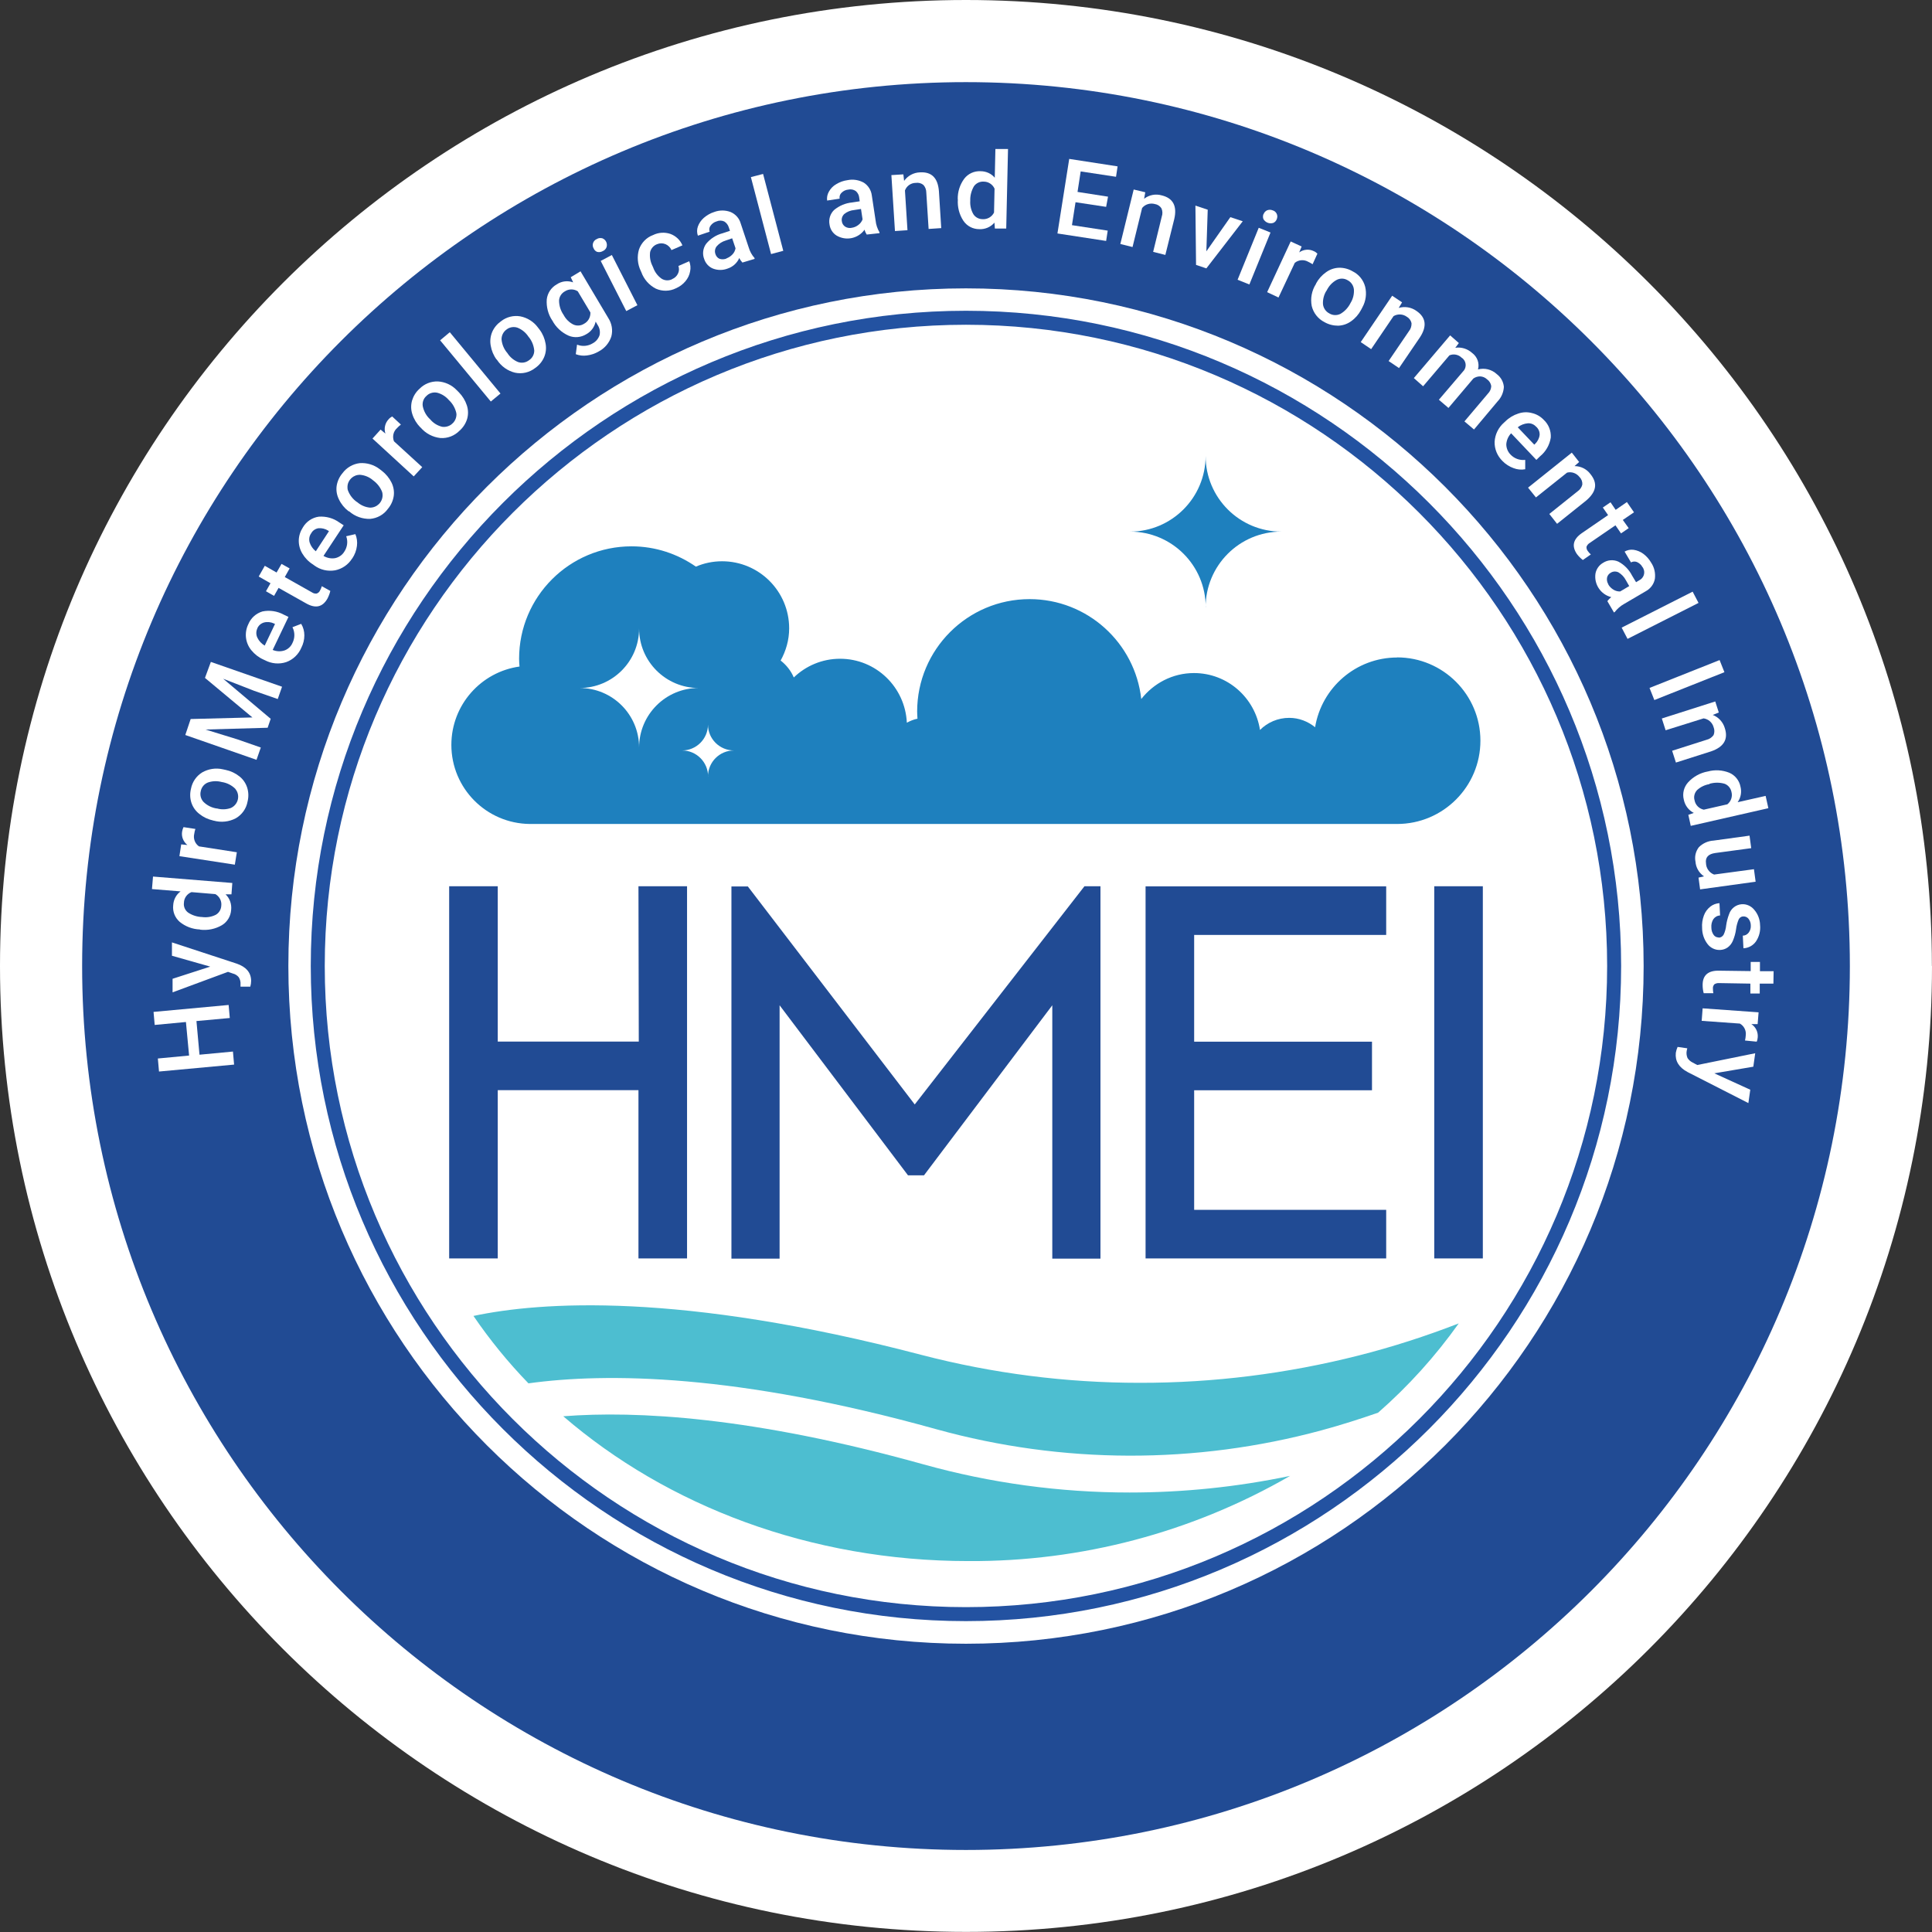 <?xml version="1.0" encoding="UTF-8"?> <svg xmlns="http://www.w3.org/2000/svg" id="Laag_1" data-name="Laag 1" viewBox="0 0 183.71 183.71"><rect x="0" y="0" width="183.71" height="183.71" fill="#333333" stroke="none"/><defs><style> .cls-1 { fill: #214b94; } .cls-2 { fill: #fff; } .cls-3 { fill: #1e80be; } .cls-4 { fill: #2352a1; } .cls-5 { fill: #4dbed0; } </style></defs><g><path class="cls-2" d="M183.71,91.85c0,50.73-41.12,91.85-91.85,91.85S0,142.58,0,91.85,41.12,0,91.85,0s91.85,41.12,91.85,91.85"></path><path class="cls-1" d="M91.85,7.81c46.42,0,84.05,37.63,84.05,84.05s-37.63,84.05-84.05,84.05S7.81,138.27,7.81,91.85,45.44,7.81,91.85,7.81"></path><path class="cls-2" d="M91.85,27.42c35.59,0,64.44,28.85,64.44,64.44s-28.85,64.44-64.44,64.44S27.42,127.44,27.42,91.85,56.27,27.42,91.85,27.42"></path><path class="cls-4" d="M91.85,30.88c-33.62,0-60.97,27.35-60.97,60.97s27.35,60.97,60.97,60.97,60.97-27.35,60.97-60.97-27.35-60.97-60.97-60.97M91.85,154.15c-34.35,0-62.3-27.95-62.3-62.3s27.95-62.3,62.3-62.3,62.3,27.95,62.3,62.3-27.95,62.3-62.3,62.3"></path></g><path class="cls-1" d="M86.98,105.02l-15.87-20.73h-1.56v35.39h4.58v-24.09l12.21,16.17h1.52l12.2-16.17v24.09h4.58v-35.41h-1.52l-16.14,20.75ZM60.74,99.04h-13.41v-14.77h-4.62v35.39h4.62v-16h13.38v16h4.62v-35.39h-4.62l.03,14.77ZM108.93,119.66h22.88v-4.62h-18.26v-11.37h16.91v-4.62h-16.91v-10.15h18.26v-4.62h-22.88v35.39ZM136.38,119.66h4.62v-35.39h-4.62v35.39Z"></path><g><path class="cls-5" d="M108.38,131.49c-7.01,0-13.99-.89-20.78-2.66-22.97-6.02-36.28-5.04-42.58-3.7,1.56,2.28,3.31,4.43,5.23,6.41,7.38-1.02,19.8-.93,38.81,4.37,11.97,3.31,24.61,3.34,36.59.1,1.96-.53,3.77-1.12,5.39-1.68,2.88-2.52,5.45-5.37,7.67-8.49-3.12,1.21-6.31,2.24-9.55,3.06-6.79,1.72-13.77,2.6-20.77,2.59"></path><path class="cls-5" d="M107.41,141.92c-6.63,0-13.23-.9-19.61-2.68-16.25-4.53-27.29-5.11-34.24-4.57,9.87,8.51,23.49,13.77,38.53,13.77,10.73.06,21.28-2.73,30.58-8.1-5.02,1.05-10.13,1.58-15.26,1.58"></path></g><polygon class="cls-2" points="21.74 95.56 21.85 96.8 18.68 97.09 18.97 100.29 22.15 99.99 22.26 101.23 15.12 101.89 15.01 100.65 17.98 100.37 17.68 97.18 14.71 97.46 14.6 96.22 21.74 95.56"></polygon><g><path class="cls-2" d="M19.98,91.91l-3.63-1.03v-1.27l6.16,2.02c.9.31,1.36.85,1.37,1.63,0,.19-.03.38-.08.56h-.93v-.22c.02-.24-.04-.48-.17-.68-.14-.17-.34-.3-.56-.35l-.46-.16-5.27,1.95v-1.29l3.56-1.15Z"></path><path class="cls-2" d="M19.22,87.2c.44.06.89-.01,1.29-.21.31-.17.51-.5.53-.85.06-.45-.16-.89-.56-1.12l-2.27-.19c-.42.16-.71.56-.72,1.01-.05.36.1.71.39.93.4.27.88.42,1.37.43h-.02ZM19.01,88.38c-.7-.02-1.38-.28-1.92-.72-.46-.4-.69-.99-.62-1.59.03-.52.28-1,.7-1.31l-2.72-.22.1-1.19,7.54.61-.08,1.08h-.56c.4.38.59.93.53,1.48-.04.6-.36,1.14-.87,1.45-.63.37-1.36.52-2.09.43"></path><path class="cls-2" d="M18.58,78.82c-.05.15-.09.31-.11.47-.11.45.07.93.45,1.19l3.6.56-.19,1.18-5.27-.81.17-1.12.59.06c-.39-.31-.59-.8-.5-1.29.02-.14.07-.28.13-.41l1.11.17Z"></path><path class="cls-2" d="M20.62,76.87c.44.13.9.11,1.33-.04.6-.27.86-.97.59-1.56-.05-.1-.11-.19-.18-.28-.35-.34-.8-.56-1.28-.63-.44-.12-.9-.1-1.32.05-.35.14-.6.45-.67.82-.09.36,0,.73.25,1.01.35.35.8.57,1.28.64M20.25,78.01c-.48-.1-.92-.31-1.3-.62-.35-.27-.61-.64-.75-1.06-.14-.43-.15-.89-.04-1.33.12-.64.51-1.21,1.06-1.55.59-.34,1.29-.45,1.96-.3l.28.06c.48.1.92.31,1.3.61.35.27.6.64.74,1.06.14.44.15.9.04,1.34-.12.67-.53,1.25-1.12,1.59-.65.34-1.4.42-2.11.22h-.07Z"></path></g><polygon class="cls-2" points="18.13 68.37 24 68.22 19.49 64.46 20.05 62.94 26.82 65.3 26.41 66.47 24.17 65.69 21.22 64.54 25.74 68.35 25.45 69.2 19.54 69.37 22.56 70.3 24.8 71.08 24.39 72.25 17.62 69.89 18.13 68.37"></polygon><g><path class="cls-2" d="M24.47,59.76c-.13.27-.13.59,0,.87.15.32.4.58.7.76l.98-2.06-.09-.04c-.29-.14-.63-.18-.95-.1-.29.08-.52.28-.64.55h0ZM28.65,61.6c-.27.63-.79,1.13-1.44,1.36-.67.22-1.4.15-2.02-.18l-.13-.06c-.45-.2-.85-.51-1.16-.89-.28-.34-.46-.76-.51-1.2-.05-.44.03-.88.22-1.27.24-.59.74-1.04,1.35-1.22.69-.14,1.41-.03,2.03.31l.44.21-1.5,3.14c.35.15.75.17,1.12.05.34-.12.62-.38.76-.71.24-.47.24-1.03,0-1.5l.83-.32c.2.33.3.71.3,1.09,0,.42-.1.82-.29,1.19"></path><path class="cls-2" d="M25.18,53.8l1.12.64.47-.82.77.43-.46.82,2.59,1.46c.13.09.29.13.44.11.15-.05.27-.16.33-.31.07-.12.12-.25.16-.39l.81.45c-.06.26-.16.51-.28.74-.46.8-1.12.95-2.01.45l-2.63-1.48-.43.76-.77-.44.43-.76-1.12-.64.59-1.04Z"></path><path class="cls-2" d="M29.59,50.71c-.18.25-.23.56-.15.86.11.34.31.63.59.85l1.25-1.91-.07-.05c-.28-.18-.61-.26-.94-.23-.29.05-.54.22-.68.48M33.48,53.11c-.36.58-.94.98-1.61,1.12-.7.12-1.41-.04-1.98-.46l-.12-.09c-.42-.26-.77-.62-1.02-1.04-.23-.38-.35-.82-.34-1.26.01-.44.15-.86.39-1.23.32-.55.88-.93,1.51-1.02.7-.05,1.4.14,1.97.56l.4.26-1.92,2.91c.34.2.73.28,1.12.21.35-.08.66-.29.85-.6.3-.44.37-.99.19-1.48l.87-.2c.15.35.2.74.15,1.12-.05.43-.21.84-.45,1.2"></path><path class="cls-2" d="M33.96,47.74c.34.3.77.49,1.22.53.65.01,1.19-.51,1.2-1.16,0-.11-.01-.22-.04-.32-.17-.45-.48-.84-.87-1.12-.34-.3-.77-.48-1.22-.52-.65-.02-1.19.49-1.21,1.13,0,.11,0,.23.04.34.17.46.47.85.88,1.13M33.14,48.61c-.39-.3-.7-.68-.91-1.12-.2-.4-.28-.84-.22-1.28.07-.45.26-.87.56-1.22.39-.53.98-.87,1.63-.95.68-.05,1.35.15,1.89.56l.22.17c.39.3.7.68.92,1.12.19.39.27.84.21,1.27-.07.46-.26.88-.56,1.23-.39.55-1.01.89-1.68.95-.73.02-1.44-.23-1.99-.71l-.08-.03Z"></path><path class="cls-2" d="M38.11,40.38c-.13.1-.25.21-.36.33-.35.31-.46.81-.29,1.25l2.69,2.46-.81.88-3.92-3.6.77-.85.46.38c-.16-.47-.04-1,.3-1.36.09-.11.21-.2.34-.27l.82.76Z"></path><path class="cls-2" d="M40.91,39.88c.29.35.68.59,1.12.7.65.1,1.26-.35,1.36-1,.02-.1.02-.21,0-.31-.11-.47-.35-.9-.71-1.23-.29-.34-.68-.59-1.12-.7-.37-.07-.75.04-1.01.31-.28.24-.41.61-.35.98.1.48.34.92.71,1.25M39.96,40.63c-.34-.35-.6-.77-.75-1.24-.14-.42-.15-.87-.03-1.3.13-.43.37-.82.71-1.12.46-.47,1.09-.72,1.75-.7.68.04,1.33.34,1.8.84l.2.2c.34.35.6.77.75,1.23.14.42.15.87.03,1.29-.13.43-.38.82-.72,1.12-.48.49-1.14.75-1.83.7-.72-.08-1.39-.43-1.87-.99l-.04-.03Z"></path></g><polygon class="cls-2" points="47.59 37.42 46.67 38.18 41.85 32.36 42.77 31.59 47.59 37.42"></polygon><g><path class="cls-2" d="M48.25,33.58c.24.38.6.68,1.02.85.36.12.74.05,1.04-.18.31-.2.5-.56.49-.93-.05-.49-.24-.95-.56-1.32-.25-.38-.61-.67-1.03-.84-.35-.12-.75-.06-1.04.17-.3.21-.48.56-.48.93.04.49.24.96.57,1.33h0ZM47.22,34.19c-.29-.39-.48-.85-.56-1.33-.08-.43-.03-.88.14-1.29.18-.42.48-.77.85-1.03.51-.4,1.18-.57,1.82-.46.67.13,1.28.51,1.68,1.06l.17.22c.29.39.48.85.56,1.32.08.43.03.88-.14,1.28-.18.42-.48.78-.86,1.04-.54.42-1.23.58-1.9.44-.71-.17-1.32-.61-1.72-1.22l-.04-.05Z"></path><path class="cls-2" d="M53.59,29.94c.21.4.53.72.93.92.33.15.71.12,1.01-.07.4-.21.63-.63.61-1.08l-1.2-2.01c-.37-.24-.85-.24-1.22,0-.33.18-.54.51-.56.87,0,.49.15.97.43,1.37M52.51,30.47c-.39-.59-.57-1.29-.52-2,.07-.6.42-1.13.95-1.43.46-.31,1.04-.38,1.56-.19l-.23-.49.93-.56,2.64,4.44c.34.52.45,1.16.29,1.76-.2.61-.63,1.12-1.2,1.42-.34.2-.72.33-1.12.38-.36.05-.72.01-1.06-.12l.12-.91c.49.2,1.05.15,1.5-.13.3-.16.53-.44.64-.76.08-.34.01-.7-.19-.99l-.18-.31c-.11.51-.43.95-.89,1.2-.51.31-1.13.37-1.68.14-.67-.3-1.22-.81-1.56-1.46"></path><path class="cls-2" d="M60.61,29.02l-1.06.56-2.43-4.77,1.06-.56,2.43,4.77ZM56.44,23.61c-.08-.15-.1-.32-.05-.49.06-.18.19-.32.36-.39.16-.1.35-.12.53-.07.33.13.5.49.4.83-.06.18-.2.32-.37.39-.16.09-.35.12-.53.07-.16-.06-.28-.19-.34-.35"></path><path class="cls-2" d="M63.91,26.54c.25-.1.45-.29.56-.53.11-.22.12-.48.04-.72l1.03-.45c.12.31.15.65.08.97-.06.35-.22.67-.45.94-.24.29-.55.51-.89.66-.6.3-1.3.31-1.91.04-.65-.33-1.15-.9-1.39-1.58l-.05-.11c-.31-.64-.37-1.37-.17-2.04.22-.63.71-1.14,1.34-1.37.51-.25,1.1-.29,1.64-.11.52.19.94.58,1.15,1.09l-1.04.45c-.11-.25-.31-.45-.56-.56-.26-.11-.55-.11-.81,0-.33.12-.57.4-.66.74-.06.44.01.9.21,1.3l.08.18c.15.43.43.8.8,1.06.3.19.68.21,1,.05"></path><path class="cls-2" d="M69.08,24.57c.21-.08.41-.21.56-.37.16-.16.26-.37.3-.59l-.32-.95-.61.21c-.34.1-.64.29-.87.56-.16.21-.2.48-.11.73.06.2.2.37.39.45.22.07.46.06.67-.03M70.59,24.96c-.12-.13-.22-.27-.29-.43-.21.48-.62.85-1.12,1.01-.44.17-.94.17-1.38,0-.4-.16-.71-.5-.84-.91-.19-.48-.12-1.02.18-1.44.4-.49.95-.85,1.57-1.01l.7-.23-.11-.33c-.07-.23-.22-.43-.43-.56-.24-.11-.51-.11-.75,0-.23.07-.42.21-.56.41-.12.16-.15.37-.08.56l-1.12.38c-.1-.28-.1-.59,0-.87.11-.31.31-.6.56-.82.29-.25.63-.45.99-.56.5-.19,1.06-.19,1.56,0,.47.2.82.59.96,1.08l.76,2.28c.11.38.3.73.56,1.02v.08l-1.17.35Z"></path></g><polygon class="cls-2" points="74.48 23.85 73.32 24.16 71.4 16.84 72.56 16.54 74.48 23.85"></polygon><g><path class="cls-2" d="M80.99,21.66c.23-.03.45-.13.63-.27.18-.13.32-.32.4-.53l-.15-.99-.64.1c-.35.03-.68.16-.95.38-.19.18-.28.44-.23.69.02.21.14.39.31.51.19.12.42.16.64.11M82.42,22.31c-.1-.15-.17-.3-.21-.47-.61.85-1.76,1.09-2.66.56-.37-.23-.61-.61-.67-1.04-.1-.51.06-1.03.43-1.39.49-.41,1.09-.66,1.72-.72l.72-.11-.05-.35c-.02-.24-.14-.46-.32-.62-.21-.15-.48-.2-.73-.14-.24.02-.46.13-.63.3-.15.14-.22.36-.18.56l-1.19.18c-.04-.29.02-.59.17-.85.16-.29.4-.54.7-.71.33-.2.69-.33,1.07-.38.53-.11,1.08-.02,1.55.24.42.27.7.72.76,1.22l.36,2.38c.04.4.17.78.37,1.12v.08l-1.19.13Z"></path><path class="cls-2" d="M85.9,16.59l.07.61c.35-.49.9-.79,1.5-.81,1.12-.07,1.71.53,1.81,1.79l.22,3.51-1.2.08-.22-3.45c0-.27-.09-.53-.27-.73-.2-.17-.47-.24-.73-.2-.46,0-.87.29-1.03.72l.24,3.78-1.19.08-.34-5.32,1.13-.07Z"></path><path class="cls-2" d="M92.26,19.09c-.03.44.07.88.29,1.27.19.3.52.48.88.48.46.03.89-.22,1.09-.63l.05-2.27c-.18-.41-.6-.68-1.05-.67-.36-.02-.7.15-.91.44-.24.42-.37.89-.35,1.38M91.07,18.96c-.02-.71.2-1.4.62-1.97.37-.48.95-.74,1.55-.71.52,0,1.02.22,1.35.62l.06-2.73h1.2l-.17,7.56h-1.08l-.04-.56c-.36.42-.89.65-1.45.62-.6,0-1.16-.29-1.5-.79-.4-.6-.58-1.32-.53-2.04"></path></g><polygon class="cls-2" points="105.18 19.67 102.27 19.23 101.93 21.41 105.33 21.93 105.18 22.91 100.55 22.2 101.67 15.11 106.27 15.82 106.12 16.81 102.76 16.3 102.46 18.25 105.36 18.7 105.18 19.67"></polygon><path class="cls-2" d="M108.9,18.29l-.11.61c.48-.37,1.1-.49,1.68-.32,1.08.26,1.47,1.02,1.19,2.24l-.85,3.42-1.16-.29.82-3.36c.09-.25.08-.53-.03-.78-.14-.22-.37-.37-.63-.41-.44-.12-.92.02-1.21.38l-.91,3.71-1.16-.29,1.27-5.18,1.09.26Z"></path><polygon class="cls-2" points="114.71 23.9 116.99 20.65 118.17 21.04 114.71 25.52 113.73 25.19 113.67 19.55 114.84 19.94 114.71 23.9"></polygon><g><path class="cls-2" d="M120.15,20.36c.06-.16.18-.29.33-.36.17-.07.36-.07.53,0,.33.09.52.44.42.76,0,.03-.02.06-.03.09-.06.16-.18.29-.34.35-.36.11-.75-.05-.93-.38-.05-.15-.05-.31.01-.46M118.8,27.05l-1.12-.45,2.01-4.94,1.12.45-2.01,4.94Z"></path><path class="cls-2" d="M124.82,25.13c-.14-.09-.28-.17-.43-.24-.4-.23-.91-.19-1.27.1l-1.55,3.3-1.08-.51,2.24-4.82,1.04.48-.23.56c.4-.29.94-.34,1.38-.12.13.05.25.14.35.24l-.46,1.01Z"></path><path class="cls-2" d="M126.13,27.64c-.24.38-.36.84-.33,1.29.04.37.27.7.6.87.32.2.72.21,1.05.05.42-.24.76-.61.97-1.04.24-.38.35-.84.32-1.29-.04-.37-.26-.7-.59-.87-.31-.19-.7-.21-1.04-.04-.43.23-.77.6-.98,1.05M125.14,26.96c.23-.43.56-.8.96-1.08.36-.26.79-.41,1.23-.42.45-.01.9.11,1.29.34.59.29,1.02.82,1.19,1.46.16.66.07,1.36-.26,1.96l-.13.25c-.23.43-.55.8-.95,1.08-.36.26-.78.4-1.22.42-.46,0-.91-.11-1.31-.34-.61-.31-1.05-.87-1.21-1.53-.14-.72,0-1.46.39-2.08l.03-.05Z"></path><path class="cls-2" d="M133.32,28.75l-.32.53c.57-.17,1.19-.07,1.68.28.92.62,1.03,1.47.33,2.53l-1.98,2.91-.99-.67,1.94-2.85c.17-.21.25-.47.24-.75-.06-.26-.22-.48-.45-.61-.37-.27-.87-.29-1.26-.06l-2.13,3.14-.99-.67,2.99-4.41.94.63Z"></path><path class="cls-2" d="M138.72,32.62l-.34.45c.58-.09,1.17.1,1.6.49.49.36.72.98.56,1.57.63-.17,1.3,0,1.78.44.39.29.64.73.68,1.22-.03.52-.24,1.01-.6,1.38l-2.24,2.67-.91-.77,2.24-2.65c.19-.19.3-.44.31-.71-.04-.26-.19-.5-.41-.65-.18-.17-.41-.26-.65-.27-.23,0-.45.07-.64.2l-2.37,2.8-.91-.78,2.28-2.67c.34-.32.36-.86.04-1.2-.05-.05-.1-.1-.16-.13-.3-.3-.77-.39-1.16-.22l-2.5,2.94-.88-.78,3.45-4.06.83.73Z"></path><path class="cls-2" d="M146.08,40.59c-.2-.23-.49-.36-.8-.34-.35.03-.69.16-.96.38l1.57,1.65.07-.06c.24-.23.4-.53.44-.86.02-.29-.1-.57-.31-.77M142.87,43.84c-.49-.48-.77-1.14-.75-1.83.04-.7.36-1.36.9-1.83l.11-.1c.35-.35.78-.61,1.25-.76.42-.14.87-.16,1.3-.04.43.1.82.33,1.12.65.46.43.7,1.05.66,1.68-.11.7-.47,1.33-1.02,1.78l-.35.34-2.4-2.53c-.27.28-.43.65-.46,1.04,0,.36.14.71.39.97.36.39.88.58,1.41.52v.89c-.38.07-.76.03-1.12-.11-.39-.14-.75-.37-1.04-.67"></path><path class="cls-2" d="M150.18,43.91l-.46.41c.6,0,1.17.29,1.52.77.7.87.56,1.68-.43,2.52l-2.75,2.2-.74-.94,2.69-2.15c.22-.15.39-.38.45-.64.02-.26-.07-.52-.26-.71-.28-.37-.74-.54-1.19-.43l-2.96,2.36-.75-.93,4.16-3.33.69.88Z"></path><path class="cls-2" d="M155.38,48.71l-1.07.73.56.78-.73.5-.53-.77-2.45,1.68c-.14.08-.24.21-.3.35-.02.16.03.31.13.43.08.12.17.22.28.31l-.76.53c-.21-.16-.4-.35-.56-.56-.52-.76-.37-1.42.47-2l2.49-1.71-.5-.72.73-.5.49.72,1.07-.74.67.97Z"></path><path class="cls-2" d="M152.93,55.58c.12.2.29.37.49.49.19.12.42.18.64.17l.86-.51-.32-.56c-.16-.31-.41-.57-.71-.75-.24-.11-.51-.1-.73.04-.18.1-.31.27-.35.47-.04.22.01.45.13.64M152.85,57.15c.1-.14.22-.26.36-.37-1-.25-1.65-1.22-1.5-2.24.08-.43.34-.8.72-1.02.43-.28.97-.33,1.45-.12.56.29,1.02.76,1.31,1.33l.38.63.3-.18c.42-.2.6-.71.39-1.13-.02-.05-.05-.1-.09-.14-.11-.21-.3-.37-.52-.47-.18-.07-.39-.06-.56.04l-.61-1.03c.26-.15.56-.21.86-.17.33.05.65.18.92.38.31.23.56.52.75.85.3.45.42.99.35,1.53-.09.49-.4.92-.85,1.17l-2.08,1.22c-.34.19-.64.45-.88.76l-.08.05-.63-1.08Z"></path></g><polygon class="cls-2" points="154.76 60.75 154.2 59.68 160.95 56.26 161.51 57.33 154.76 60.75"></polygon><rect class="cls-2" x="156.83" y="64.03" width="7.17" height="1.24" transform="translate(-12.54 63.85) rotate(-21.68)"></rect><g><path class="cls-2" d="M163.42,67.76l-.56.22c.56.22.98.68,1.15,1.26.34,1.05-.09,1.78-1.29,2.2l-3.36,1.07-.36-1.12,3.29-1.05c.26-.06.49-.22.65-.44.1-.24.1-.52,0-.76-.12-.44-.5-.77-.95-.83l-3.61,1.13-.36-1.12,5.08-1.62.34,1.06Z"></path><path class="cls-2" d="M162.55,74.56c-.43.07-.84.26-1.17.56-.25.26-.35.63-.25.97.08.45.43.81.88.9l2.24-.51c.35-.28.51-.74.39-1.18-.07-.35-.31-.64-.64-.77-.47-.14-.97-.14-1.45,0v.02ZM162.39,73.36c.68-.19,1.4-.14,2.05.12.55.24.95.74,1.06,1.33.13.51.03,1.04-.27,1.47l2.66-.6.26,1.17-7.38,1.68-.23-1.05.52-.18c-.49-.25-.84-.71-.95-1.26-.15-.58,0-1.19.4-1.64.49-.54,1.15-.91,1.87-1.04"></path><path class="cls-2" d="M162.03,83.33c-.47-.32-.77-.83-.81-1.4-.1-.48.02-.98.32-1.37.37-.37.87-.6,1.4-.63l3.42-.47.16,1.19-3.41.46c-.67.09-.97.42-.89.97.01.48.32.91.77,1.08l3.79-.51.16,1.19-5.28.73-.15-1.12.52-.12Z"></path><path class="cls-2" d="M163.42,89.16c.2,0,.38-.11.48-.29.13-.28.21-.58.24-.89.05-.35.14-.7.27-1.04.17-.54.65-.92,1.21-.96.45-.03.89.17,1.18.52.35.4.55.92.56,1.45.06.55-.08,1.11-.39,1.57-.27.39-.72.63-1.19.65l-.06-1.2c.22,0,.42-.11.56-.29.15-.2.22-.44.2-.69,0-.23-.08-.45-.22-.63-.12-.15-.31-.23-.5-.22-.18,0-.33.11-.42.26-.13.3-.22.62-.26.95-.05.39-.16.76-.31,1.12-.11.25-.27.46-.49.62-.21.15-.46.23-.72.24-.46.02-.91-.19-1.19-.56-.34-.44-.52-.98-.52-1.54-.03-.4.03-.8.17-1.18.12-.33.33-.62.61-.84.25-.2.56-.31.87-.33l.06,1.17c-.26.01-.49.14-.64.35-.15.24-.21.51-.19.79,0,.26.07.5.22.71.1.15.28.24.46.24"></path><path class="cls-2" d="M168.62,93.53h-1.29v.94h-.89v-.94l-2.98-.05c-.15-.01-.31.03-.44.11-.11.12-.16.27-.14.43,0,.14.01.28.04.42h-.92c-.07-.26-.1-.52-.1-.79,0-.92.53-1.37,1.55-1.35l3.02.04v-.87h.88v.88h1.3l-.02,1.18Z"></path><path class="cls-2" d="M165.93,98.93c.04-.16.06-.32.07-.48.06-.45-.16-.9-.56-1.12l-3.63-.26.09-1.19,5.32.38-.09,1.12h-.6c.42.27.65.75.61,1.25-.01.14-.04.29-.1.42l-1.11-.11Z"></path><path class="cls-2" d="M163.01,102.06l3.42,1.56-.18,1.27-5.78-2.95c-.84-.45-1.2-1.06-1.12-1.83.03-.19.09-.38.17-.56l.92.13-.05.22c-.05.23-.02.48.07.7.12.19.29.34.5.44l.43.23,5.51-1.12-.18,1.28-3.71.63Z"></path><path class="cls-3" d="M132.86,62.52c-3.93,0-7.19,2.87-7.81,6.63-.68-.55-1.53-.89-2.46-.89-1.09,0-2.07.44-2.78,1.15-.47-3.06-3.09-5.41-6.28-5.41-2.04,0-3.84.98-5.01,2.47-.59-5.34-5.12-9.5-10.62-9.5-5.9,0-10.69,4.79-10.69,10.69,0,.23.02.45.03.68-.36.07-.69.21-1.01.38-.16-3.38-2.93-6.08-6.35-6.08-1.71,0-3.26.68-4.4,1.78-.27-.64-.71-1.19-1.25-1.61.5-.91.81-1.94.81-3.06,0-3.52-2.85-6.38-6.38-6.38-.88,0-1.72.18-2.49.51-1.74-1.21-3.84-1.93-6.12-1.93-5.9,0-10.69,4.79-10.69,10.69,0,.25.02.5.04.74-3.66.51-6.48,3.65-6.48,7.45,0,4.13,3.33,7.48,7.46,7.52h0s82.37,0,82.37,0c.03,0,.06,0,.1,0,4.37,0,7.92-3.55,7.92-7.92s-3.55-7.92-7.92-7.92"></path><path class="cls-3" d="M114.64,57.75c0-3.98,3.22-7.2,7.2-7.2-3.98,0-7.2-3.22-7.2-7.2h0c0,3.97-3.22,7.2-7.19,7.2h0c3.98,0,7.2,3.22,7.2,7.2"></path><path class="cls-2" d="M60.77,71.08c0-3.12,2.53-5.66,5.66-5.66-3.12,0-5.66-2.53-5.66-5.66,0,3.13-2.53,5.66-5.66,5.66,3.13,0,5.66,2.53,5.66,5.66"></path><path class="cls-2" d="M67.32,73.83c0-1.36,1.1-2.47,2.47-2.47h0c-1.36,0-2.47-1.1-2.47-2.46h0c0,1.35-1.1,2.46-2.46,2.46h0c1.36,0,2.47,1.11,2.47,2.47"></path></g></svg> 